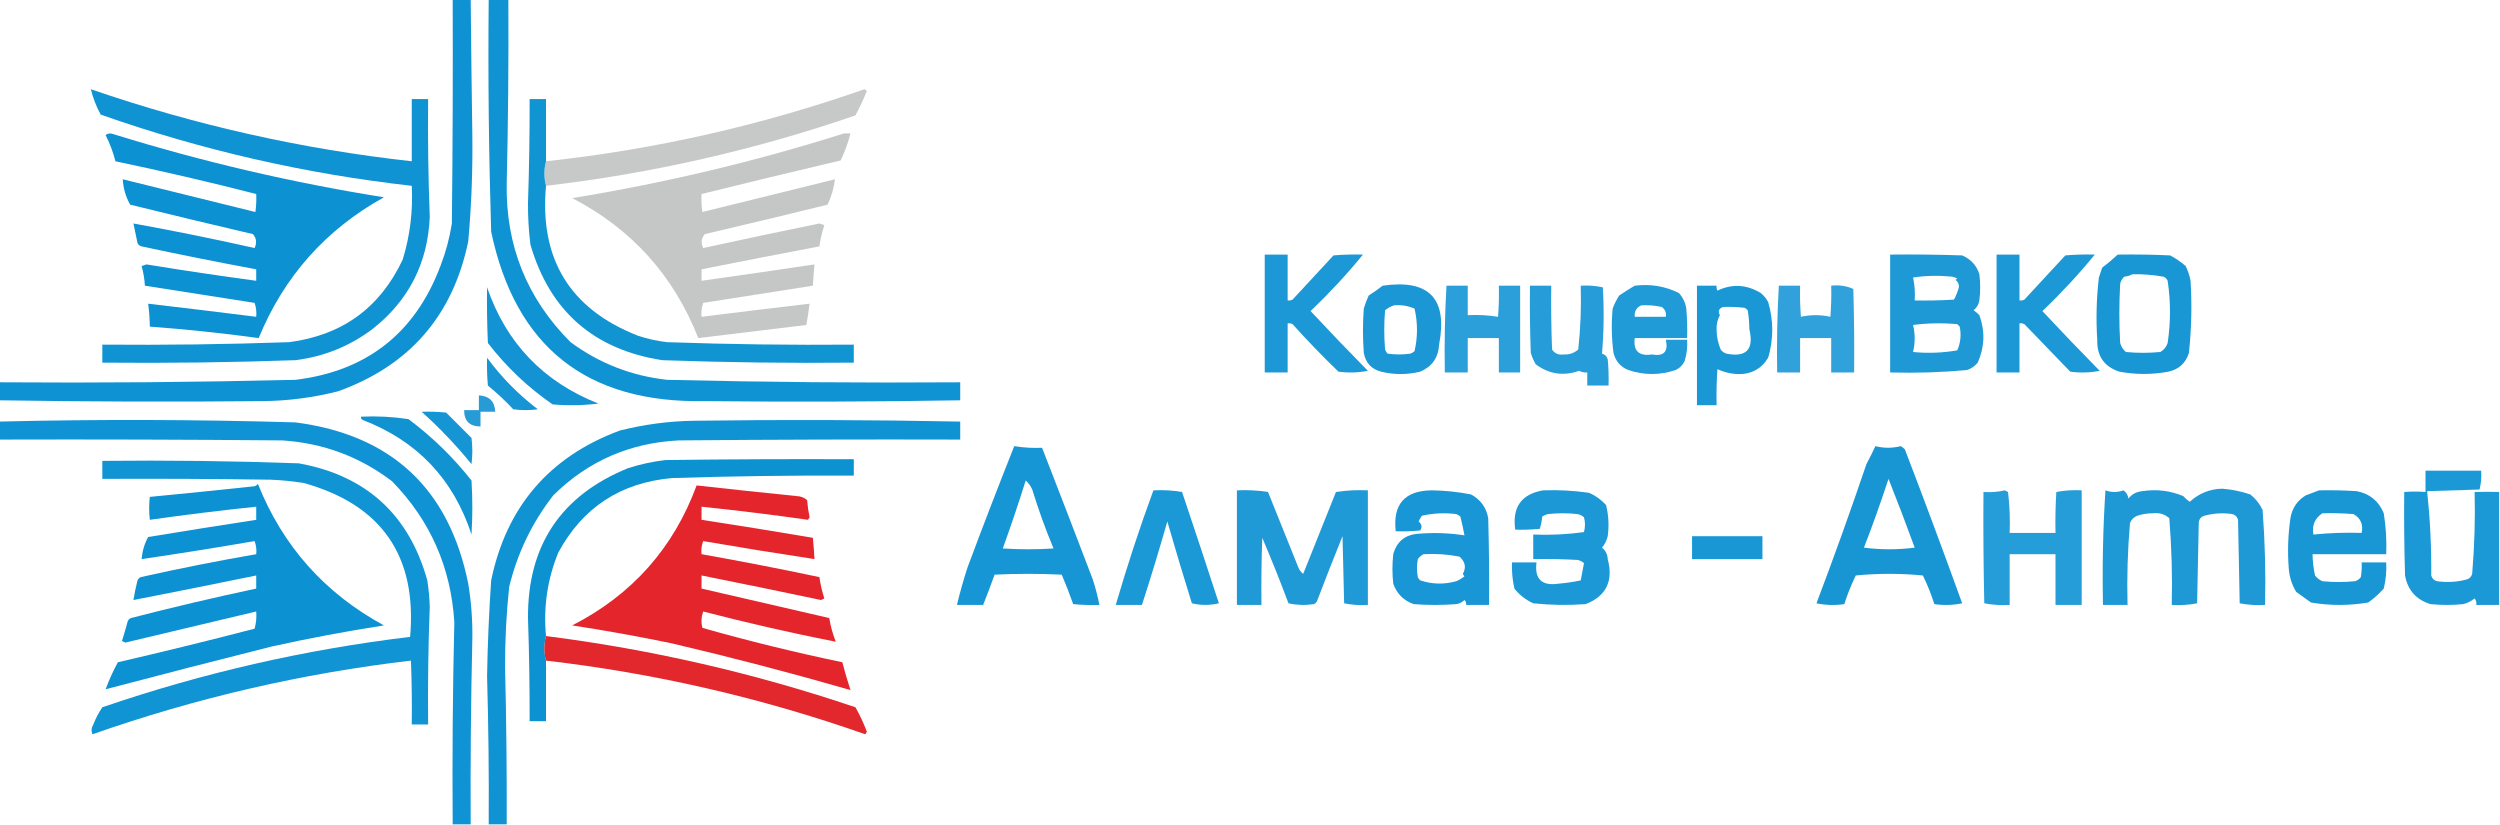 <?xml version="1.0" encoding="UTF-8"?>
<!DOCTYPE svg PUBLIC "-//W3C//DTD SVG 1.1//EN" "http://www.w3.org/Graphics/SVG/1.1/DTD/svg11.dtd">
<svg xmlns="http://www.w3.org/2000/svg" version="1.1" width="1527px" height="504px" style="shape-rendering:geometricPrecision; text-rendering:geometricPrecision; image-rendering:optimizeQuality; fill-rule:evenodd; clip-rule:evenodd" xmlns:xlink="http://www.w3.org/1999/xlink">
<g><path style="opacity:0.939" fill="#008cd1" d="M 276.5,-0.5 C 280.167,-0.5 283.833,-0.5 287.5,-0.5C 287.758,27.167 288.091,54.833 288.5,82.5C 288.777,104.22 287.944,125.886 286,147.5C 276.578,192.849 250.078,223.349 206.5,239C 191.416,242.842 176.082,244.842 160.5,245C 106.831,245.533 53.165,245.366 -0.5,244.5C -0.5,240.833 -0.5,237.167 -0.5,233.5C 59.852,233.953 120.185,233.453 180.5,232C 224.044,226.652 253.544,203.486 269,162.5C 272.27,154.085 274.604,145.419 276,136.5C 276.5,90.835 276.667,45.168 276.5,-0.5 Z"/></g>
<g><path style="opacity:0.934" fill="#008cd0" d="M 298.5,-0.5 C 302.5,-0.5 306.5,-0.5 310.5,-0.5C 310.71,37.005 310.377,74.505 309.5,112C 308.816,149.969 321.816,182.302 348.5,209C 366.041,221.93 385.707,229.597 407.5,232C 467.152,233.434 526.819,233.934 586.5,233.5C 586.5,237.167 586.5,240.833 586.5,244.5C 534.502,245.388 482.502,245.555 430.5,245C 358.275,246.344 314.775,211.844 300,141.5C 298.54,94.193 298.04,46.86 298.5,-0.5 Z"/></g>
<g><path style="opacity:0.934" fill="#008cd0" d="M 55.5,54.5 C 119.177,76.436 184.511,91.103 251.5,98.5C 251.5,85.833 251.5,73.167 251.5,60.5C 254.833,60.5 258.167,60.5 261.5,60.5C 261.25,84.51 261.583,108.51 262.5,132.5C 261.287,160.762 249.62,183.595 227.5,201C 213.578,211.455 197.911,217.788 180.5,220C 141.182,221.38 101.849,221.88 62.5,221.5C 62.5,217.833 62.5,214.167 62.5,210.5C 100.513,210.831 138.513,210.331 176.5,209C 208.991,204.823 232.157,187.989 246,158.5C 250.466,143.847 252.299,128.847 251.5,113.5C 186.504,106.201 123.17,91.701 61.5,70C 58.808,65.09 56.808,59.923 55.5,54.5 Z"/></g>
<g><path style="opacity:0.94" fill="#c4c5c5" d="M 333.5,113.5 C 332.167,108.5 332.167,103.5 333.5,98.5C 400.026,91.295 464.86,76.628 528,54.5C 528.5,54.833 529,55.167 529.5,55.5C 527.424,60.651 525.09,65.651 522.5,70.5C 461.046,91.613 398.046,105.947 333.5,113.5 Z"/></g>
<g><path style="opacity:0.933" fill="#018ccf" d="M 333.5,98.5 C 332.167,103.5 332.167,108.5 333.5,113.5C 329.436,158.205 348.103,188.705 389.5,205C 395.361,206.965 401.361,208.298 407.5,209C 445.487,210.331 483.487,210.831 521.5,210.5C 521.5,214.167 521.5,217.833 521.5,221.5C 482.484,221.887 443.484,221.387 404.5,220C 362.683,213.511 335.849,190.011 324,149.5C 322.937,141.044 322.437,132.544 322.5,124C 323.204,102.839 323.538,81.672 323.5,60.5C 326.833,60.5 330.167,60.5 333.5,60.5C 333.5,73.167 333.5,85.833 333.5,98.5 Z"/></g>
<g><path style="opacity:0.953" fill="#008cd0" d="M 64.5,82.5 C 65.946,81.387 67.613,81.22 69.5,82C 123.585,98.771 178.585,111.605 234.5,120.5C 198.946,140.221 173.446,168.888 158,206.5C 135.95,203.476 113.783,201.143 91.5,199.5C 91.46,194.807 91.127,190.141 90.5,185.5C 112.512,188.073 134.512,190.74 156.5,193.5C 156.777,190.552 156.444,187.719 155.5,185C 133.156,181.498 110.823,177.998 88.5,174.5C 88.265,170.423 87.598,166.423 86.5,162.5C 87.5,162.167 88.5,161.833 89.5,161.5C 111.797,165.161 134.131,168.494 156.5,171.5C 156.5,169.167 156.5,166.833 156.5,164.5C 133.115,160.154 109.782,155.488 86.5,150.5C 85.353,150.182 84.519,149.516 84,148.5C 83.163,144.486 82.329,140.486 81.5,136.5C 106.267,140.987 130.934,145.987 155.5,151.5C 156.995,148.355 156.662,145.522 154.5,143C 129.463,137.158 104.463,131.158 79.5,125C 76.782,120.181 75.282,115.014 75,109.5C 102,116.167 129,122.833 156,129.5C 156.499,125.848 156.665,122.182 156.5,118.5C 127.976,111.202 99.309,104.536 70.5,98.5C 69.071,92.871 67.071,87.537 64.5,82.5 Z"/></g>
<g><path style="opacity:0.95" fill="#c3c4c4" d="M 515.5,81.5 C 516.833,81.5 518.167,81.5 519.5,81.5C 517.998,87.173 515.998,92.673 513.5,98C 485.121,104.678 456.787,111.512 428.5,118.5C 428.335,122.182 428.501,125.848 429,129.5C 456,122.833 483,116.167 510,109.5C 509.333,114.842 507.833,120.008 505.5,125C 480.537,131.158 455.537,137.158 430.5,143C 428.338,145.522 428.005,148.355 429.5,151.5C 453.123,146.345 476.79,141.345 500.5,136.5C 501.5,136.833 502.5,137.167 503.5,137.5C 502.117,141.75 501.117,146.083 500.5,150.5C 476.477,155.038 452.477,159.705 428.5,164.5C 428.5,166.833 428.5,169.167 428.5,171.5C 451.515,168.275 474.515,164.942 497.5,161.5C 497.073,165.824 496.739,170.158 496.5,174.5C 474.177,177.998 451.844,181.498 429.5,185C 428.556,187.719 428.223,190.552 428.5,193.5C 450.489,190.74 472.489,188.073 494.5,185.5C 493.979,189.861 493.312,194.194 492.5,198.5C 470.486,201.168 448.486,203.834 426.5,206.5C 411.524,168.358 385.858,139.858 349.5,121C 405.826,111.836 461.159,98.67 515.5,81.5 Z"/></g>
<g><path style="opacity:0.892" fill="#008cd0" d="M 772.5,155.5 C 777.167,155.5 781.833,155.5 786.5,155.5C 786.5,164.833 786.5,174.167 786.5,183.5C 787.552,183.649 788.552,183.483 789.5,183C 797.861,173.974 806.195,164.974 814.5,156C 820.491,155.501 826.491,155.334 832.5,155.5C 822.676,167.536 812.009,179.036 800.5,190C 812.067,202.398 823.734,214.564 835.5,226.5C 829.528,227.664 823.528,227.83 817.5,227C 807.803,217.637 798.47,207.97 789.5,198C 788.552,197.517 787.552,197.351 786.5,197.5C 786.5,207.5 786.5,217.5 786.5,227.5C 781.833,227.5 777.167,227.5 772.5,227.5C 772.5,203.5 772.5,179.5 772.5,155.5 Z"/></g>
<g><path style="opacity:0.879" fill="#008cd1" d="M 1154.5,155.5 C 1169.17,155.333 1183.84,155.5 1198.5,156C 1203.82,158.309 1207.32,162.143 1209,167.5C 1209.67,172.833 1209.67,178.167 1209,183.5C 1208.6,185.96 1207.44,187.96 1205.5,189.5C 1206.76,190.382 1207.93,191.382 1209,192.5C 1212.57,202.323 1212.23,211.99 1208,221.5C 1206.27,223.617 1204.1,225.117 1201.5,226C 1185.9,227.453 1170.24,227.953 1154.5,227.5C 1154.5,203.5 1154.5,179.5 1154.5,155.5 Z M 1168.5,169.5 C 1176.32,168.344 1184.32,168.177 1192.5,169C 1193.5,169.333 1194.5,169.667 1195.5,170C 1195.17,170.333 1194.83,170.667 1194.5,171C 1195.94,172.126 1196.61,173.626 1196.5,175.5C 1195.77,178.08 1194.77,180.58 1193.5,183C 1185.51,183.5 1177.51,183.666 1169.5,183.5C 1169.82,178.637 1169.49,173.97 1168.5,169.5 Z M 1168.5,198.5 C 1177.32,197.343 1186.32,197.176 1195.5,198C 1196,198.5 1196.5,199 1197,199.5C 1198.01,204.558 1197.51,209.391 1195.5,214C 1186.56,215.548 1177.56,215.881 1168.5,215C 1169.82,209.401 1169.82,203.901 1168.5,198.5 Z"/></g>
<g><path style="opacity:0.894" fill="#008cd0" d="M 1219.5,155.5 C 1224.17,155.5 1228.83,155.5 1233.5,155.5C 1233.5,164.833 1233.5,174.167 1233.5,183.5C 1234.55,183.649 1235.55,183.483 1236.5,183C 1244.83,174 1253.17,165 1261.5,156C 1267.49,155.501 1273.49,155.334 1279.5,155.5C 1269.68,167.536 1259.01,179.036 1247.5,190C 1259.04,202.371 1270.71,214.538 1282.5,226.5C 1276.53,227.664 1270.53,227.83 1264.5,227C 1255.15,217.249 1245.82,207.582 1236.5,198C 1235.55,197.517 1234.55,197.351 1233.5,197.5C 1233.5,207.5 1233.5,217.5 1233.5,227.5C 1228.83,227.5 1224.17,227.5 1219.5,227.5C 1219.5,203.5 1219.5,179.5 1219.5,155.5 Z"/></g>
<g><path style="opacity:0.899" fill="#008cd1" d="M 1293.5,155.5 C 1304.17,155.333 1314.84,155.5 1325.5,156C 1328.92,157.793 1332.08,159.959 1335,162.5C 1336.4,165.363 1337.4,168.363 1338,171.5C 1338.89,186.208 1338.56,200.874 1337,215.5C 1335.07,221.767 1330.9,225.601 1324.5,227C 1314.51,228.884 1304.51,228.884 1294.5,227C 1285.22,223.973 1280.72,217.473 1281,207.5C 1280.18,194.799 1280.51,182.132 1282,169.5C 1282.67,167.5 1283.33,165.5 1284,163.5C 1287.36,160.969 1290.52,158.302 1293.5,155.5 Z M 1302.5,167.5 C 1308.88,167.393 1315.21,167.893 1321.5,169C 1322.67,169.5 1323.5,170.333 1324,171.5C 1325.9,184.145 1325.9,196.812 1324,209.5C 1323.2,211.944 1321.7,213.778 1319.5,215C 1312.5,215.667 1305.5,215.667 1298.5,215C 1296.79,213.565 1295.62,211.731 1295,209.5C 1294.33,197.5 1294.33,185.5 1295,173.5C 1295.24,171.862 1296.08,170.362 1297.5,169C 1299.38,168.802 1301.05,168.302 1302.5,167.5 Z"/></g>
<g><path style="opacity:0.893" fill="#008bd0" d="M 844.5,174.5 C 872.873,170.373 884.373,182.373 879,210.5C 878.556,218.417 874.723,223.917 867.5,227C 859.506,228.95 851.506,228.95 843.5,227C 837.59,225.421 834.09,221.588 833,215.5C 832.333,206.5 832.333,197.5 833,188.5C 833.803,185.756 834.803,183.089 836,180.5C 839.064,178.576 841.898,176.576 844.5,174.5 Z M 851.5,186.5 C 855.876,186.114 860.043,186.781 864,188.5C 866,197.167 866,205.833 864,214.5C 863.25,215.126 862.416,215.626 861.5,216C 856.833,216.667 852.167,216.667 847.5,216C 846.874,215.25 846.374,214.416 846,213.5C 845.333,205.5 845.333,197.5 846,189.5C 847.719,188.131 849.552,187.131 851.5,186.5 Z"/></g>
<g><path style="opacity:0.835" fill="#008cd1" d="M 883.5,174.5 C 887.833,174.5 892.167,174.5 896.5,174.5C 896.5,180.5 896.5,186.5 896.5,192.5C 902.758,192.19 908.924,192.524 915,193.5C 915.5,187.175 915.666,180.842 915.5,174.5C 919.833,174.5 924.167,174.5 928.5,174.5C 928.5,192.167 928.5,209.833 928.5,227.5C 924.167,227.5 919.833,227.5 915.5,227.5C 915.5,220.5 915.5,213.5 915.5,206.5C 909.167,206.5 902.833,206.5 896.5,206.5C 896.5,213.5 896.5,220.5 896.5,227.5C 891.833,227.5 887.167,227.5 882.5,227.5C 882.181,209.757 882.514,192.09 883.5,174.5 Z"/></g>
<g><path style="opacity:0.851" fill="#008cd1" d="M 934.5,174.5 C 938.833,174.5 943.167,174.5 947.5,174.5C 947.333,187.504 947.5,200.504 948,213.5C 949.64,215.923 951.973,216.923 955,216.5C 958.441,216.687 961.441,215.687 964,213.5C 965.401,200.552 965.901,187.552 965.5,174.5C 970.099,174.2 974.599,174.533 979,175.5C 979.822,189.075 979.656,202.575 978.5,216C 980.333,216.5 981.5,217.667 982,219.5C 982.499,224.823 982.666,230.156 982.5,235.5C 978.167,235.5 973.833,235.5 969.5,235.5C 969.5,232.833 969.5,230.167 969.5,227.5C 967.738,227.643 966.071,227.309 964.5,226.5C 954.886,229.865 946.052,228.532 938,222.5C 936.725,220.283 935.725,217.949 935,215.5C 934.5,201.837 934.333,188.171 934.5,174.5 Z"/></g>
<g><path style="opacity:0.87" fill="#008cd1" d="M 998.5,174.5 C 1008.08,173.297 1017.08,174.797 1025.5,179C 1027.94,181.707 1029.44,184.873 1030,188.5C 1030.5,194.491 1030.67,200.491 1030.5,206.5C 1019.83,206.5 1009.17,206.5 998.5,206.5C 997.524,214.356 1001.02,217.689 1009,216.5C 1016.27,217.821 1019.11,214.821 1017.5,207.5C 1021.83,207.5 1026.17,207.5 1030.5,207.5C 1030.79,211.936 1030.29,216.27 1029,220.5C 1027.83,223 1026,224.833 1023.5,226C 1013.83,229.268 1004.16,229.268 994.5,226C 989.763,224.049 986.763,220.549 985.5,215.5C 984.335,206.518 984.168,197.518 985,188.5C 986.036,185.705 987.369,183.038 989,180.5C 992.18,178.338 995.346,176.338 998.5,174.5 Z M 1002.5,186.5 C 1006.72,186.263 1010.89,186.596 1015,187.5C 1017.03,188.944 1017.87,190.944 1017.5,193.5C 1011.17,193.5 1004.83,193.5 998.5,193.5C 998.187,190.163 999.52,187.829 1002.5,186.5 Z"/></g>
<g><path style="opacity:0.898" fill="#008cd1" d="M 1036.5,174.5 C 1040.5,174.5 1044.5,174.5 1048.5,174.5C 1048.35,175.552 1048.52,176.552 1049,177.5C 1057.99,173.236 1066.83,173.736 1075.5,179C 1077.38,180.543 1078.88,182.376 1080,184.5C 1083.32,195.844 1083.32,207.178 1080,218.5C 1075.71,225.48 1069.38,228.814 1061,228.5C 1056.77,228.243 1052.77,227.243 1049,225.5C 1048.5,232.826 1048.33,240.159 1048.5,247.5C 1044.5,247.5 1040.5,247.5 1036.5,247.5C 1036.5,223.167 1036.5,198.833 1036.5,174.5 Z M 1052.5,187.5 C 1056.85,187.334 1061.18,187.501 1065.5,188C 1066.31,188.308 1066.97,188.808 1067.5,189.5C 1068.13,193.281 1068.47,197.115 1068.5,201C 1071.41,213.438 1066.74,218.438 1054.5,216C 1053.07,215.535 1051.9,214.701 1051,213.5C 1049.39,209.698 1048.56,205.698 1048.5,201.5C 1048.35,198.251 1049.01,195.251 1050.5,192.5C 1049.17,190.132 1049.84,188.466 1052.5,187.5 Z"/></g>
<g><path style="opacity:0.811" fill="#008cd1" d="M 1086.5,174.5 C 1090.83,174.5 1095.17,174.5 1099.5,174.5C 1099.33,180.842 1099.5,187.175 1100,193.5C 1106,192.167 1112,192.167 1118,193.5C 1118.5,187.175 1118.67,180.842 1118.5,174.5C 1123.32,173.935 1127.82,174.601 1132,176.5C 1132.5,193.497 1132.67,210.497 1132.5,227.5C 1127.83,227.5 1123.17,227.5 1118.5,227.5C 1118.5,220.5 1118.5,213.5 1118.5,206.5C 1112.17,206.5 1105.83,206.5 1099.5,206.5C 1099.5,213.5 1099.5,220.5 1099.5,227.5C 1094.83,227.5 1090.17,227.5 1085.5,227.5C 1085.19,209.786 1085.53,192.12 1086.5,174.5 Z"/></g>
<g><path style="opacity:0.922" fill="#018bd0" d="M 297.5,175.5 C 309.183,209.52 331.85,233.187 365.5,246.5C 356.184,247.665 346.851,247.832 337.5,247C 322.413,236.581 309.246,224.081 298,209.5C 297.5,198.172 297.333,186.838 297.5,175.5 Z"/></g>
<g><path style="opacity:0.911" fill="#028acf" d="M 297.5,218.5 C 306.265,230.433 316.598,240.933 328.5,250C 323.5,250.667 318.5,250.667 313.5,250C 308.635,244.8 303.468,239.967 298,235.5C 297.501,229.843 297.334,224.176 297.5,218.5 Z"/></g>
<g><path style="opacity:0.851" fill="#028acf" d="M 292.5,241.5 C 298.833,241.833 302.167,245.167 302.5,251.5C 299.5,251.5 296.5,251.5 293.5,251.5C 293.5,254.5 293.5,257.5 293.5,260.5C 286.786,260.453 283.453,257.12 283.5,250.5C 286.5,250.5 289.5,250.5 292.5,250.5C 292.5,247.5 292.5,244.5 292.5,241.5 Z"/></g>
<g><path style="opacity:0.912" fill="#008bd0" d="M 257.5,251.5 C 262.511,251.334 267.511,251.501 272.5,252C 277.667,257.167 282.833,262.333 288,267.5C 288.667,272.833 288.667,278.167 288,283.5C 278.619,271.956 268.453,261.289 257.5,251.5 Z"/></g>
<g><path style="opacity:0.932" fill="#018bcf" d="M 220.5,254.5 C 230.273,254.052 239.939,254.552 249.5,256C 263.962,266.795 276.795,279.295 288,293.5C 288.667,304.5 288.667,315.5 288,326.5C 276.923,292.591 254.757,269.258 221.5,256.5C 220.702,256.043 220.369,255.376 220.5,254.5 Z"/></g>
<g><path style="opacity:0.936" fill="#008cd1" d="M 287.5,503.5 C 283.833,503.5 280.167,503.5 276.5,503.5C 276.186,462.318 276.52,421.152 277.5,380C 275.433,346.543 262.767,317.876 239.5,294C 219.798,278.984 197.465,270.65 172.5,269C 114.834,268.5 57.168,268.333 -0.5,268.5C -0.5,264.833 -0.5,261.167 -0.5,257.5C 59.844,256.042 120.177,256.208 180.5,258C 239.146,265.645 274.313,298.478 286,356.5C 287.868,367.753 288.702,379.086 288.5,390.5C 287.626,428.161 287.293,465.828 287.5,503.5 Z"/></g>
<g><path style="opacity:0.937" fill="#008cd0" d="M 309.5,503.5 C 305.833,503.5 302.167,503.5 298.5,503.5C 298.695,473.327 298.362,443.16 297.5,413C 297.843,393.467 298.677,373.967 300,354.5C 309.319,309.517 335.485,279.017 378.5,263C 393.259,259.264 408.259,257.264 423.5,257C 477.839,256.255 532.172,256.421 586.5,257.5C 586.5,261.167 586.5,264.833 586.5,268.5C 529.166,268.333 471.832,268.5 414.5,269C 384.62,270.503 359.12,281.67 338,302.5C 324.996,319.189 315.996,337.856 311,358.5C 309.257,374.948 308.424,391.448 308.5,408C 309.282,439.829 309.616,471.662 309.5,503.5 Z"/></g>
<g><path style="opacity:0.905" fill="#008bd0" d="M 1145.5,272.5 C 1150.67,273.81 1155.83,273.81 1161,272.5C 1161.92,273.047 1162.76,273.713 1163.5,274.5C 1175.47,305.693 1187.13,337.027 1198.5,368.5C 1192.86,369.663 1187.2,369.83 1181.5,369C 1179.58,362.993 1177.25,357.159 1174.5,351.5C 1160.83,350.167 1147.17,350.167 1133.5,351.5C 1130.74,357.176 1128.41,363.009 1126.5,369C 1120.8,369.83 1115.14,369.663 1109.5,368.5C 1120.15,340.39 1130.32,312.057 1140,283.5C 1141.93,279.847 1143.77,276.18 1145.5,272.5 Z M 1153.5,292.5 C 1159,306.312 1164.33,320.312 1169.5,334.5C 1159.17,335.833 1148.83,335.833 1138.5,334.5C 1143.75,320.98 1148.75,306.98 1153.5,292.5 Z"/></g>
<g><path style="opacity:0.912" fill="#008cd0" d="M 619.5,272.5 C 625.257,273.43 630.924,273.763 636.5,273.5C 646.928,300.281 657.261,327.115 667.5,354C 669.156,359.126 670.49,364.293 671.5,369.5C 666.156,369.666 660.823,369.499 655.5,369C 653.363,362.921 651.029,356.921 648.5,351C 634.833,350.333 621.167,350.333 607.5,351C 605.25,357.258 602.916,363.425 600.5,369.5C 595.167,369.5 589.833,369.5 584.5,369.5C 586.346,361.79 588.512,354.123 591,346.5C 600.256,321.669 609.756,297.002 619.5,272.5 Z M 626.5,293.5 C 628.155,294.924 629.488,296.757 630.5,299C 634.258,311.279 638.591,323.279 643.5,335C 633.167,335.667 622.833,335.667 612.5,335C 617.482,321.22 622.149,307.387 626.5,293.5 Z"/></g>
<g><path style="opacity:0.952" fill="#018ccf" d="M 333.5,388.5 C 332.167,393.5 332.167,398.5 333.5,403.5C 333.5,415.833 333.5,428.167 333.5,440.5C 330.167,440.5 326.833,440.5 323.5,440.5C 323.545,419.495 323.212,398.495 322.5,377.5C 322.22,333.22 342.553,302.72 383.5,286C 390.999,283.567 398.666,281.9 406.5,281C 444.832,280.5 483.165,280.333 521.5,280.5C 521.5,283.833 521.5,287.167 521.5,290.5C 484.491,290.32 447.491,290.82 410.5,292C 379.059,294.788 355.893,309.954 341,337.5C 334.331,353.844 331.831,370.844 333.5,388.5 Z"/></g>
<g><path style="opacity:0.933" fill="#008cd1" d="M 62.5,281.5 C 102.523,281.061 142.523,281.561 182.5,283C 223.623,290.458 249.79,314.291 261,354.5C 261.829,359.802 262.329,365.136 262.5,370.5C 261.583,394.49 261.25,418.49 261.5,442.5C 258.167,442.5 254.833,442.5 251.5,442.5C 251.667,429.496 251.5,416.496 251,403.5C 184.519,411.297 119.686,426.297 56.5,448.5C 55.628,446.534 55.795,444.534 57,442.5C 58.461,438.768 60.294,435.268 62.5,432C 123.641,411.048 186.307,396.715 250.5,389C 254.823,339.634 233.156,308.301 185.5,295C 178.875,293.955 172.208,293.289 165.5,293C 131.168,292.5 96.835,292.333 62.5,292.5C 62.5,288.833 62.5,285.167 62.5,281.5 Z"/></g>
<g><path style="opacity:0.952" fill="#008cd0" d="M 157.5,295.5 C 172.66,333.504 198.327,362.338 234.5,382C 211.368,385.578 188.368,389.911 165.5,395C 131.695,403.497 98.029,412.164 64.5,421C 66.629,415.248 69.129,409.748 72,404.5C 99.926,398.048 127.759,391.215 155.5,384C 156.456,380.606 156.789,377.106 156.5,373.5C 129.847,379.83 103.181,386.163 76.5,392.5C 75.833,392.167 75.167,391.833 74.5,391.5C 75.766,387.535 76.933,383.535 78,379.5C 78.388,378.572 79.055,377.905 80,377.5C 105.386,370.945 130.886,364.945 156.5,359.5C 156.5,356.833 156.5,354.167 156.5,351.5C 131.526,356.628 106.526,361.628 81.5,366.5C 82.139,362.473 82.972,358.473 84,354.5C 84.388,353.572 85.055,352.905 86,352.5C 109.395,347.254 132.895,342.588 156.5,338.5C 156.813,335.753 156.48,333.086 155.5,330.5C 132.551,334.445 109.551,338.112 86.5,341.5C 86.9,336.618 88.234,332.118 90.5,328C 112.496,324.389 134.496,320.889 156.5,317.5C 156.5,314.833 156.5,312.167 156.5,309.5C 134.771,311.758 113.104,314.424 91.5,317.5C 90.984,312.896 90.984,308.229 91.5,303.5C 112.838,301.444 134.171,299.277 155.5,297C 156.416,296.722 157.082,296.222 157.5,295.5 Z"/></g>
<g><path style="opacity:0.957" fill="#e21d23" d="M 425.5,296.5 C 445.811,298.775 466.145,300.942 486.5,303C 489.047,303.067 491.214,303.901 493,305.5C 493.282,309.039 493.782,312.539 494.5,316C 494.167,316.5 493.833,317 493.5,317.5C 471.896,314.425 450.229,311.758 428.5,309.5C 428.5,312.167 428.5,314.833 428.5,317.5C 451.196,320.98 473.863,324.647 496.5,328.5C 496.927,332.824 497.261,337.158 497.5,341.5C 474.795,338.049 452.128,334.382 429.5,330.5C 428.52,333.086 428.187,335.753 428.5,338.5C 452.575,342.782 476.575,347.448 500.5,352.5C 501.117,356.917 502.117,361.25 503.5,365.5C 502.833,365.833 502.167,366.167 501.5,366.5C 477.18,361.369 452.847,356.369 428.5,351.5C 428.5,354.167 428.5,356.833 428.5,359.5C 454.501,365.5 480.501,371.5 506.5,377.5C 507.329,382.486 508.663,387.319 510.5,392C 483.381,386.638 456.381,380.472 429.5,373.5C 428.343,376.784 428.176,380.118 429,383.5C 457.233,391.517 485.733,398.517 514.5,404.5C 515.968,410.237 517.635,415.903 519.5,421.5C 483.433,411.091 447.1,401.591 410.5,393C 390.259,388.793 369.926,385.127 349.5,382C 386.031,363.311 411.364,334.811 425.5,296.5 Z"/></g>
<g><path style="opacity:0.881" fill="#008cd1" d="M 1357.5,298.5 C 1363.3,298.978 1368.96,300.145 1374.5,302C 1377.76,304.592 1380.26,307.759 1382,311.5C 1383.45,330.779 1383.95,350.112 1383.5,369.5C 1378.24,369.805 1373.07,369.471 1368,368.5C 1367.67,351.5 1367.33,334.5 1367,317.5C 1366.5,315.667 1365.33,314.5 1363.5,314C 1357.75,313.149 1352.08,313.483 1346.5,315C 1344.28,315.652 1343.11,317.152 1343,319.5C 1342.67,335.833 1342.33,352.167 1342,368.5C 1336.93,369.471 1331.76,369.805 1326.5,369.5C 1326.93,351.786 1326.43,334.119 1325,316.5C 1322.17,314.039 1318.84,313.039 1315,313.5C 1311.74,313.493 1308.58,313.993 1305.5,315C 1303.33,315.833 1301.83,317.333 1301,319.5C 1299.56,336.11 1299.06,352.777 1299.5,369.5C 1294.5,369.5 1289.5,369.5 1284.5,369.5C 1284.01,346.017 1284.51,322.683 1286,299.5C 1289.67,300.833 1293.33,300.833 1297,299.5C 1298.75,300.67 1299.75,302.337 1300,304.5C 1302.16,301.836 1304.99,300.336 1308.5,300C 1317.17,298.664 1325.5,299.664 1333.5,303C 1334.69,304.353 1336.02,305.52 1337.5,306.5C 1343.24,301.259 1349.91,298.592 1357.5,298.5 Z"/></g>
<g><path style="opacity:0.894" fill="#008cd1" d="M 704.5,299.5 C 710.425,299.192 716.259,299.525 722,300.5C 729.599,323.13 737.099,345.797 744.5,368.5C 738.946,369.806 733.446,369.806 728,368.5C 722.902,352.191 717.902,335.524 713,318.5C 708.11,335.663 702.943,352.663 697.5,369.5C 692.167,369.5 686.833,369.5 681.5,369.5C 688.489,345.538 696.156,322.205 704.5,299.5 Z"/></g>
<g><path style="opacity:0.873" fill="#008cd1" d="M 755.5,299.5 C 761.868,299.17 768.202,299.504 774.5,300.5C 780.67,315.865 786.837,331.198 793,346.5C 793.615,348.116 794.615,349.449 796,350.5C 802.666,333.835 809.332,317.168 816,300.5C 822.41,299.522 828.91,299.189 835.5,299.5C 835.5,322.833 835.5,346.167 835.5,369.5C 830.57,369.803 825.737,369.469 821,368.5C 820.667,354.833 820.333,341.167 820,327.5C 814.703,340.597 809.536,353.764 804.5,367C 804.095,367.945 803.428,368.612 802.5,369C 797.249,369.804 792.082,369.637 787,368.5C 781.971,355.06 776.638,341.727 771,328.5C 770.5,342.163 770.333,355.829 770.5,369.5C 765.5,369.5 760.5,369.5 755.5,369.5C 755.5,346.167 755.5,322.833 755.5,299.5 Z"/></g>
<g><path style="opacity:0.903" fill="#008cd1" d="M 874.5,299.5 C 882.58,299.608 890.58,300.441 898.5,302C 904.371,305.192 907.871,310.026 909,316.5C 909.5,334.164 909.667,351.83 909.5,369.5C 904.833,369.5 900.167,369.5 895.5,369.5C 895.719,368.325 895.386,367.325 894.5,366.5C 893.107,367.863 891.441,368.696 889.5,369C 880.833,369.667 872.167,369.667 863.5,369C 857.315,366.815 853.148,362.648 851,356.5C 850.333,350.5 850.333,344.5 851,338.5C 853.161,330.677 858.328,326.511 866.5,326C 875.962,325.229 885.296,325.563 894.5,327C 893.79,323.175 892.956,319.342 892,315.5C 891.25,314.874 890.416,314.374 889.5,314C 882.418,313.116 875.418,313.449 868.5,315C 867.707,316.085 867.04,317.252 866.5,318.5C 868.439,320.122 868.772,321.956 867.5,324C 862.511,324.499 857.511,324.666 852.5,324.5C 850.663,308.008 857.996,299.674 874.5,299.5 Z M 869.5,338.5 C 876.947,338.071 884.281,338.571 891.5,340C 895.004,343.196 895.671,346.696 893.5,350.5C 893.709,351.086 894.043,351.586 894.5,352C 892.999,353.252 891.332,354.252 889.5,355C 882.091,357.086 874.758,356.919 867.5,354.5C 866.808,353.975 866.308,353.308 866,352.5C 865.333,348.833 865.333,345.167 866,341.5C 866.985,340.186 868.152,339.186 869.5,338.5 Z"/></g>
<g><path style="opacity:0.888" fill="#008cd1" d="M 942.5,299.5 C 951.891,299.147 961.225,299.647 970.5,301C 974.535,302.694 978.035,305.194 981,308.5C 982.536,314.749 982.87,321.083 982,327.5C 981.361,330.112 980.194,332.446 978.5,334.5C 980.703,336.295 981.869,338.629 982,341.5C 985.561,354.926 981.061,364.093 968.5,369C 957.806,369.788 947.139,369.621 936.5,368.5C 931.901,366.392 928.068,363.392 925,359.5C 923.809,354.233 923.309,348.899 923.5,343.5C 928.5,343.5 933.5,343.5 938.5,343.5C 937.202,353.701 941.702,358.035 952,356.5C 956.56,356.118 961.06,355.451 965.5,354.5C 966.2,350.959 966.867,347.459 967.5,344C 966.377,342.956 965.044,342.29 963.5,342C 954.506,341.5 945.506,341.334 936.5,341.5C 936.5,336.5 936.5,331.5 936.5,326.5C 946.912,326.926 957.246,326.426 967.5,325C 968.313,321.852 968.313,318.852 967.5,316C 966.377,314.956 965.044,314.29 963.5,314C 957.5,313.333 951.5,313.333 945.5,314C 944.234,314.309 943.067,314.809 942,315.5C 941.774,318.095 941.274,320.595 940.5,323C 935.511,323.499 930.511,323.666 925.5,323.5C 923.576,309.799 929.243,301.799 942.5,299.5 Z"/></g>
<g><path style="opacity:0.854" fill="#008cd1" d="M 1224.5,299.5 C 1225.15,299.804 1225.82,300.137 1226.5,300.5C 1227.5,308.807 1227.83,317.14 1227.5,325.5C 1236.83,325.5 1246.17,325.5 1255.5,325.5C 1255.33,317.16 1255.5,308.827 1256,300.5C 1261.07,299.529 1266.24,299.195 1271.5,299.5C 1271.5,322.833 1271.5,346.167 1271.5,369.5C 1266.17,369.5 1260.83,369.5 1255.5,369.5C 1255.5,359.167 1255.5,348.833 1255.5,338.5C 1246.17,338.5 1236.83,338.5 1227.5,338.5C 1227.5,348.833 1227.5,359.167 1227.5,369.5C 1222.24,369.805 1217.07,369.471 1212,368.5C 1211.5,345.836 1211.33,323.169 1211.5,300.5C 1216.03,300.818 1220.37,300.485 1224.5,299.5 Z"/></g>
<g><path style="opacity:0.9" fill="#008cd1" d="M 1416.5,299.5 C 1424.17,299.334 1431.84,299.5 1439.5,300C 1447.45,301.553 1452.95,306.053 1456,313.5C 1457.33,321.773 1457.83,330.107 1457.5,338.5C 1442.5,338.5 1427.5,338.5 1412.5,338.5C 1412.58,342.877 1413.08,347.21 1414,351.5C 1415.21,353.049 1416.71,354.215 1418.5,355C 1425.17,355.667 1431.83,355.667 1438.5,355C 1439.93,354.535 1441.1,353.701 1442,352.5C 1442.5,349.518 1442.66,346.518 1442.5,343.5C 1447.5,343.5 1452.5,343.5 1457.5,343.5C 1457.77,348.913 1457.27,354.246 1456,359.5C 1453.2,362.666 1450.03,365.499 1446.5,368C 1434.83,370 1423.17,370 1411.5,368C 1408.5,365.833 1405.5,363.667 1402.5,361.5C 1399.91,357.222 1398.41,352.555 1398,347.5C 1397.16,337.122 1397.5,326.788 1399,316.5C 1400.01,310.33 1403.18,305.663 1408.5,302.5C 1411.28,301.484 1413.95,300.484 1416.5,299.5 Z M 1418.5,313.5 C 1424.84,313.334 1431.18,313.5 1437.5,314C 1441.91,316.532 1443.57,320.365 1442.5,325.5C 1432.58,325.181 1422.75,325.514 1413,326.5C 1412.07,320.86 1413.91,316.526 1418.5,313.5 Z"/></g>
<g><path style="opacity:0.893" fill="#008cd1" d="M 1526.5,300.5 C 1526.5,323.5 1526.5,346.5 1526.5,369.5C 1521.83,369.5 1517.17,369.5 1512.5,369.5C 1512.76,368.022 1512.43,366.689 1511.5,365.5C 1509.44,367.196 1507.11,368.363 1504.5,369C 1497.83,369.667 1491.17,369.667 1484.5,369C 1475.79,366.287 1470.62,360.454 1469,351.5C 1468.5,334.503 1468.33,317.503 1468.5,300.5C 1472.67,300.167 1477,300.167 1481.5,300.5C 1481.5,296.167 1481.5,291.833 1481.5,287.5C 1492.83,287.5 1504.17,287.5 1515.5,287.5C 1515.79,291.437 1515.46,295.27 1514.5,299C 1503.83,299.333 1493.17,299.667 1482.5,300C 1484.31,316.932 1485.15,334.099 1485,351.5C 1485.5,353.333 1486.67,354.5 1488.5,355C 1494.59,355.861 1500.59,355.527 1506.5,354C 1508.33,353.5 1509.5,352.333 1510,350.5C 1511.41,333.876 1511.91,317.209 1511.5,300.5C 1516.71,300.365 1521.71,300.365 1526.5,300.5 Z"/></g>
<g><path style="opacity:0.899" fill="#008cd1" d="M 1033.5,327.5 C 1047.83,327.5 1062.17,327.5 1076.5,327.5C 1076.5,332.167 1076.5,336.833 1076.5,341.5C 1062.17,341.5 1047.83,341.5 1033.5,341.5C 1033.5,336.833 1033.5,332.167 1033.5,327.5 Z"/></g>
<g><path style="opacity:0.95" fill="#e11d23" d="M 333.5,388.5 C 397.921,396.685 460.921,411.185 522.5,432C 525.209,436.778 527.542,441.778 529.5,447C 529.167,447.5 528.833,448 528.5,448.5C 465.155,426.232 400.155,411.232 333.5,403.5C 332.167,398.5 332.167,393.5 333.5,388.5 Z"/></g>
</svg>
